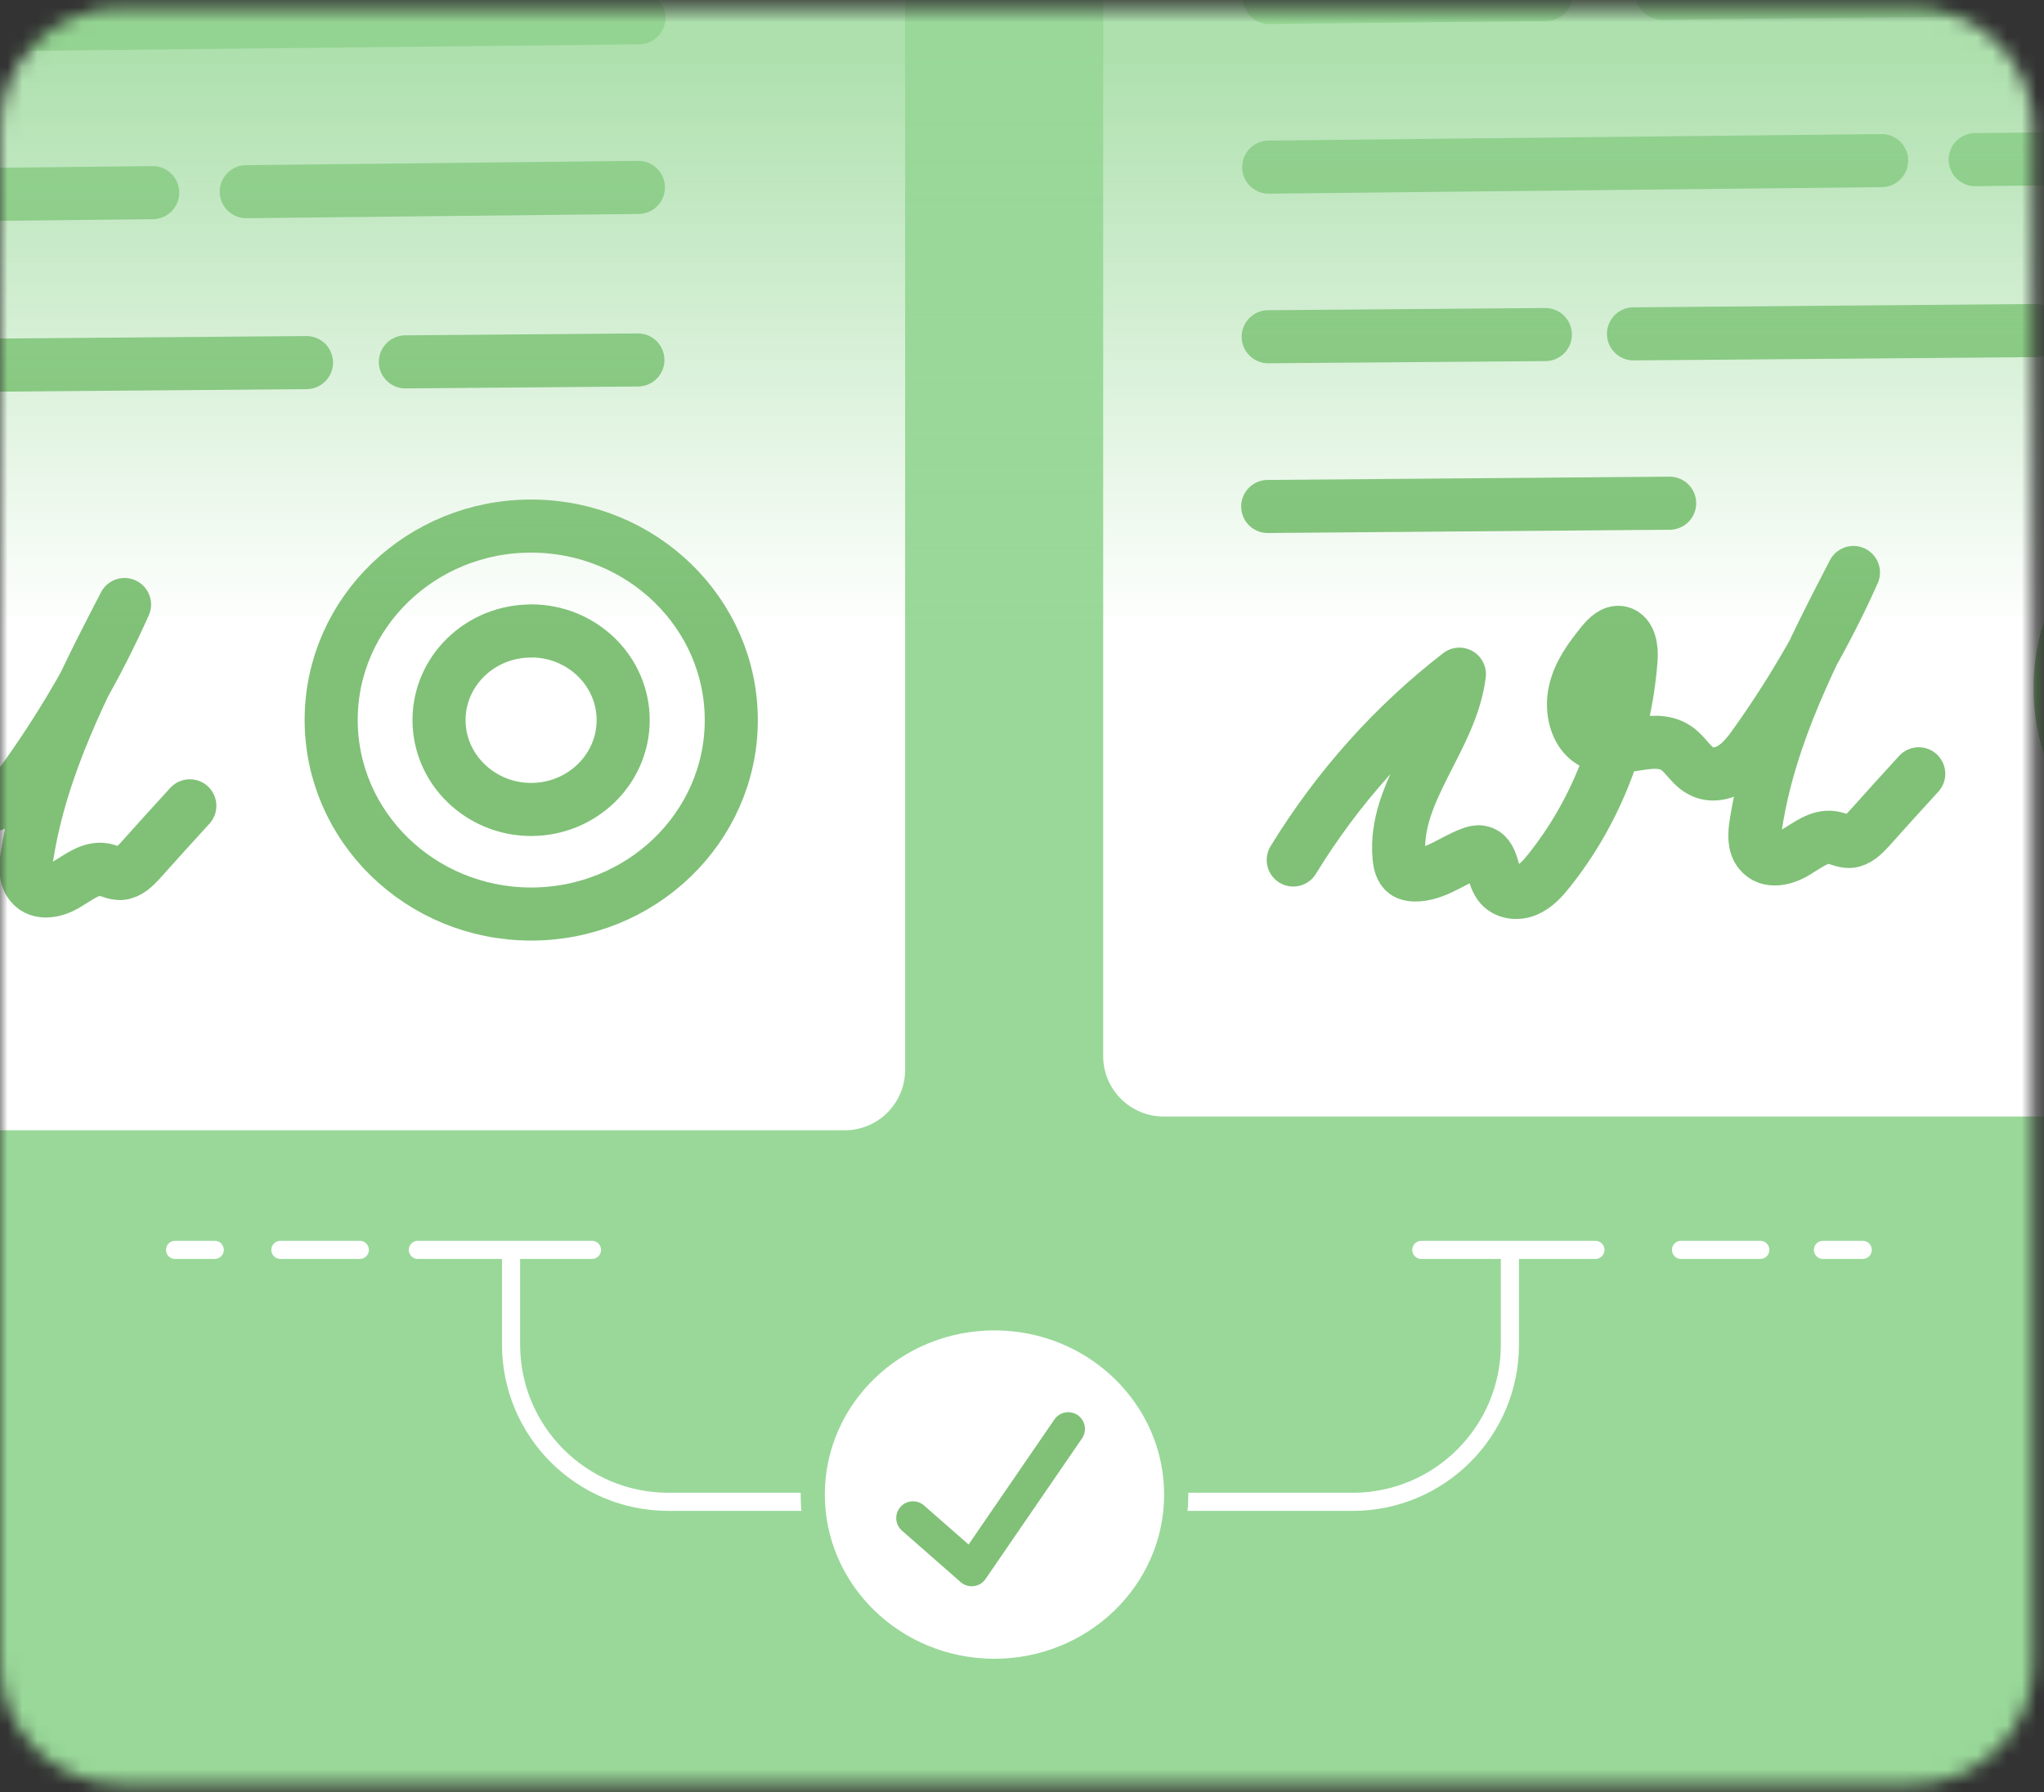 <svg width="138" height="121" viewBox="0 0 138 121" fill="none" xmlns="http://www.w3.org/2000/svg">
<rect x="0" y="0" width="138" height="121" fill="#333333" stroke="none"/>
<mask id="mask0_24610_239993" style="mask-type:luminance" maskUnits="userSpaceOnUse" x="0" y="0" width="138" height="121">
<path d="M129.118 0.5H8.163C3.655 0.5 0 4.155 0 8.663V112.337C0 116.845 3.655 120.5 8.163 120.5H129.118C133.627 120.5 137.282 116.845 137.282 112.337V8.663C137.282 4.155 133.627 0.5 129.118 0.5Z" fill="white"/>
</mask>
<g mask="url(#mask0_24610_239993)">
<path d="M129.574 -2.332H6.668C0.767 -2.332 -4.018 2.452 -4.018 8.354V112.019C-4.018 117.921 0.767 122.705 6.668 122.705H129.574C135.476 122.705 140.26 117.921 140.26 112.019V8.354C140.26 2.452 135.476 -2.332 129.574 -2.332Z" fill="#99D899"/>
<path d="M173.909 -67.598C176.162 -67.598 177.991 -65.769 177.991 -63.516V71.308C177.991 73.561 176.162 75.39 173.909 75.39H78.562C76.309 75.39 74.481 73.561 74.481 71.308V-63.516C74.481 -65.769 76.309 -67.598 78.562 -67.598H173.909Z" fill="white"/>
<path d="M112.203 -0.455L159.86 -0.961" stroke="#80C177" stroke-width="3.584" stroke-linecap="round" stroke-linejoin="round"/>
<path d="M85.689 -0.17L104.4 -0.374" stroke="#80C177" stroke-width="3.584" stroke-linecap="round" stroke-linejoin="round"/>
<path d="M133.354 10.778L159.827 10.492" stroke="#80C177" stroke-width="3.584" stroke-linecap="round" stroke-linejoin="round"/>
<path d="M85.656 11.284L127.036 10.843" stroke="#80C177" stroke-width="3.584" stroke-linecap="round" stroke-linejoin="round"/>
<path d="M110.285 22.542L137.42 22.321" stroke="#80C177" stroke-width="3.584" stroke-linecap="round" stroke-linejoin="round"/>
<path d="M85.623 22.737L104.333 22.59" stroke="#80C177" stroke-width="3.584" stroke-linecap="round" stroke-linejoin="round"/>
<path d="M85.59 34.198L112.725 33.977" stroke="#80C177" stroke-width="3.584" stroke-linecap="round" stroke-linejoin="round"/>
<path d="M152.629 33.358C160.082 33.382 166.115 39.268 166.098 46.492C166.082 53.717 160.008 59.57 152.555 59.553C145.102 59.537 139.07 53.643 139.086 46.419C139.102 39.194 145.168 33.333 152.629 33.358Z" stroke="#80C177" stroke-width="3.584" stroke-linecap="round" stroke-linejoin="round"/>
<path d="M87.314 58.068C90.302 53.186 94.123 48.925 98.531 45.521C97.992 49.904 94.049 53.472 94.457 57.872C94.49 58.255 94.58 58.688 94.882 58.908C95.061 59.039 95.298 59.072 95.51 59.08C96.865 59.096 98.033 58.117 99.323 57.627C99.527 57.553 99.763 57.48 99.976 57.529C100.8 57.692 100.71 59.014 101.225 59.725C101.641 60.296 102.441 60.378 103.061 60.117C103.69 59.847 104.172 59.308 104.604 58.761C107.78 54.778 109.739 49.717 110.123 44.5C110.18 43.798 110.049 42.867 109.404 42.712C108.923 42.606 108.498 43.039 108.163 43.447C107.38 44.41 106.604 45.455 106.327 46.704C106.049 47.945 106.384 49.455 107.429 50.084C109.135 51.137 111.535 49.382 113.192 50.525C113.812 50.957 114.18 51.717 114.849 52.059C115.519 52.427 116.368 52.255 117.021 51.823C117.665 51.398 118.147 50.745 118.604 50.092C121.135 46.525 123.331 42.696 125.135 38.655C122.351 44.035 119.51 49.537 118.555 55.61C118.449 56.28 118.392 57.055 118.817 57.553C119.404 58.272 120.49 58.01 121.265 57.529C122.049 57.063 122.841 56.41 123.714 56.549C124.098 56.614 124.465 56.827 124.857 56.819C125.388 56.794 125.821 56.353 126.204 55.937C127.306 54.696 128.425 53.472 129.543 52.247" stroke="#80C177" stroke-width="3.584" stroke-linecap="round" stroke-linejoin="round"/>
<path d="M57.027 -66.668C59.281 -66.668 61.109 -64.839 61.109 -62.586V72.238C61.109 74.491 59.281 76.32 57.027 76.32H-38.164C-40.417 76.32 -42.246 74.491 -42.246 72.238V-62.586C-42.246 -64.839 -40.417 -66.668 -38.164 -66.668H57.027Z" fill="white"/>
<path d="M-4.523 1.708L43.134 1.202" stroke="#80C177" stroke-width="3.584" stroke-linecap="round" stroke-linejoin="round"/>
<path d="M16.627 12.941L43.1 12.655" stroke="#80C177" stroke-width="3.584" stroke-linecap="round" stroke-linejoin="round"/>
<path d="M-31.07 13.448L10.309 13.007" stroke="#80C177" stroke-width="3.584" stroke-linecap="round" stroke-linejoin="round"/>
<path d="M27.369 24.435L43.067 24.305" stroke="#80C177" stroke-width="3.584" stroke-linecap="round" stroke-linejoin="round"/>
<path d="M-6.443 24.704L20.691 24.483" stroke="#80C177" stroke-width="3.584" stroke-linecap="round" stroke-linejoin="round"/>
<path d="M35.902 35.521C43.355 35.545 49.388 41.431 49.372 48.655C49.355 55.88 43.282 61.733 35.829 61.717C28.376 61.7 22.343 55.806 22.359 48.582C22.376 41.357 28.441 35.496 35.902 35.521Z" stroke="#80C177" stroke-width="3.584" stroke-linecap="round" stroke-linejoin="round"/>
<path d="M35.877 42.599C39.298 42.607 42.081 45.309 42.073 48.639C42.065 51.97 39.265 54.664 35.845 54.656C32.424 54.648 29.633 51.937 29.641 48.607C29.649 45.276 32.449 42.59 35.877 42.607V42.599Z" stroke="#80C177" stroke-width="3.584" stroke-linecap="round" stroke-linejoin="round"/>
<path d="M-29.412 60.231C-26.424 55.349 -22.604 51.088 -18.196 47.684C-18.735 52.067 -22.677 55.635 -22.269 60.035C-22.237 60.418 -22.147 60.851 -21.845 61.071C-21.665 61.202 -21.428 61.235 -21.216 61.243C-19.861 61.259 -18.694 60.28 -17.404 59.79C-17.2 59.716 -16.963 59.643 -16.751 59.692C-15.926 59.855 -16.016 61.178 -15.502 61.888C-15.086 62.459 -14.286 62.541 -13.665 62.28C-13.037 62.01 -12.555 61.471 -12.122 60.925C-8.947 56.941 -6.988 51.88 -6.604 46.663C-6.547 45.961 -6.677 45.031 -7.322 44.876C-7.804 44.769 -8.228 45.202 -8.563 45.61C-9.347 46.574 -10.122 47.618 -10.4 48.867C-10.677 50.108 -10.343 51.618 -9.298 52.247C-7.592 53.3 -5.192 51.545 -3.535 52.688C-2.914 53.12 -2.547 53.88 -1.877 54.222C-1.208 54.59 -0.359 54.418 0.294 53.986C0.939 53.561 1.421 52.908 1.878 52.255C4.408 48.688 6.604 44.859 8.408 40.818C5.625 46.198 2.784 51.7 1.829 57.773C1.723 58.443 1.665 59.218 2.09 59.716C2.678 60.435 3.763 60.173 4.539 59.692C5.323 59.227 6.114 58.574 6.988 58.712C7.372 58.778 7.739 58.99 8.131 58.982C8.661 58.957 9.094 58.516 9.478 58.1C10.58 56.859 11.698 55.635 12.816 54.41" stroke="#80C177" stroke-width="3.584" stroke-linecap="round" stroke-linejoin="round"/>
<path d="M142.391 -8.757H-6.156V42.541H142.391V-8.757Z" fill="url(#paint0_linear_24610_239993)" fill-opacity="0.8"/>
<path d="M95.959 84.394H107.714" stroke="white" stroke-width="1.224" stroke-linecap="round" stroke-linejoin="round"/>
<path d="M113.492 84.394H118.847" stroke="white" stroke-width="1.224" stroke-linecap="round" stroke-linejoin="round"/>
<path d="M18.93 84.394H24.293" stroke="white" stroke-width="1.224" stroke-linecap="round" stroke-linejoin="round"/>
<path d="M123.076 84.394H125.762" stroke="white" stroke-width="1.224" stroke-linecap="round" stroke-linejoin="round"/>
<path d="M11.82 84.394H14.498" stroke="white" stroke-width="1.224" stroke-linecap="round" stroke-linejoin="round"/>
<path d="M28.211 84.394H39.966" stroke="white" stroke-width="1.224" stroke-linecap="round" stroke-linejoin="round"/>
<path d="M34.504 84.597V90.785C34.504 96.654 39.263 101.405 45.124 101.405H91.32C97.19 101.405 101.941 96.646 101.941 90.785V84.491" stroke="white" stroke-width="1.224" stroke-linecap="round" stroke-linejoin="round"/>
<path d="M67.175 89.014C73.942 89.03 79.428 94.385 79.412 100.948C79.395 107.512 73.877 112.834 67.11 112.818C60.326 112.801 54.857 107.446 54.873 100.883C54.889 94.32 60.392 88.997 67.175 89.014Z" fill="white" stroke="#99D899" stroke-width="1.633" stroke-miterlimit="10"/>
<path d="M61.639 102.5L65.606 105.977L72.12 96.483" stroke="#80C177" stroke-width="2.261" stroke-linecap="round" stroke-linejoin="round"/>
</g>
<defs>
<linearGradient id="paint0_linear_24610_239993" x1="68.121" y1="-8.757" x2="68.121" y2="42.541" gradientUnits="userSpaceOnUse">
<stop offset="0.24" stop-color="#99D899"/>
<stop offset="1" stop-color="#99D899" stop-opacity="0"/>
</linearGradient>
</defs>
</svg>
